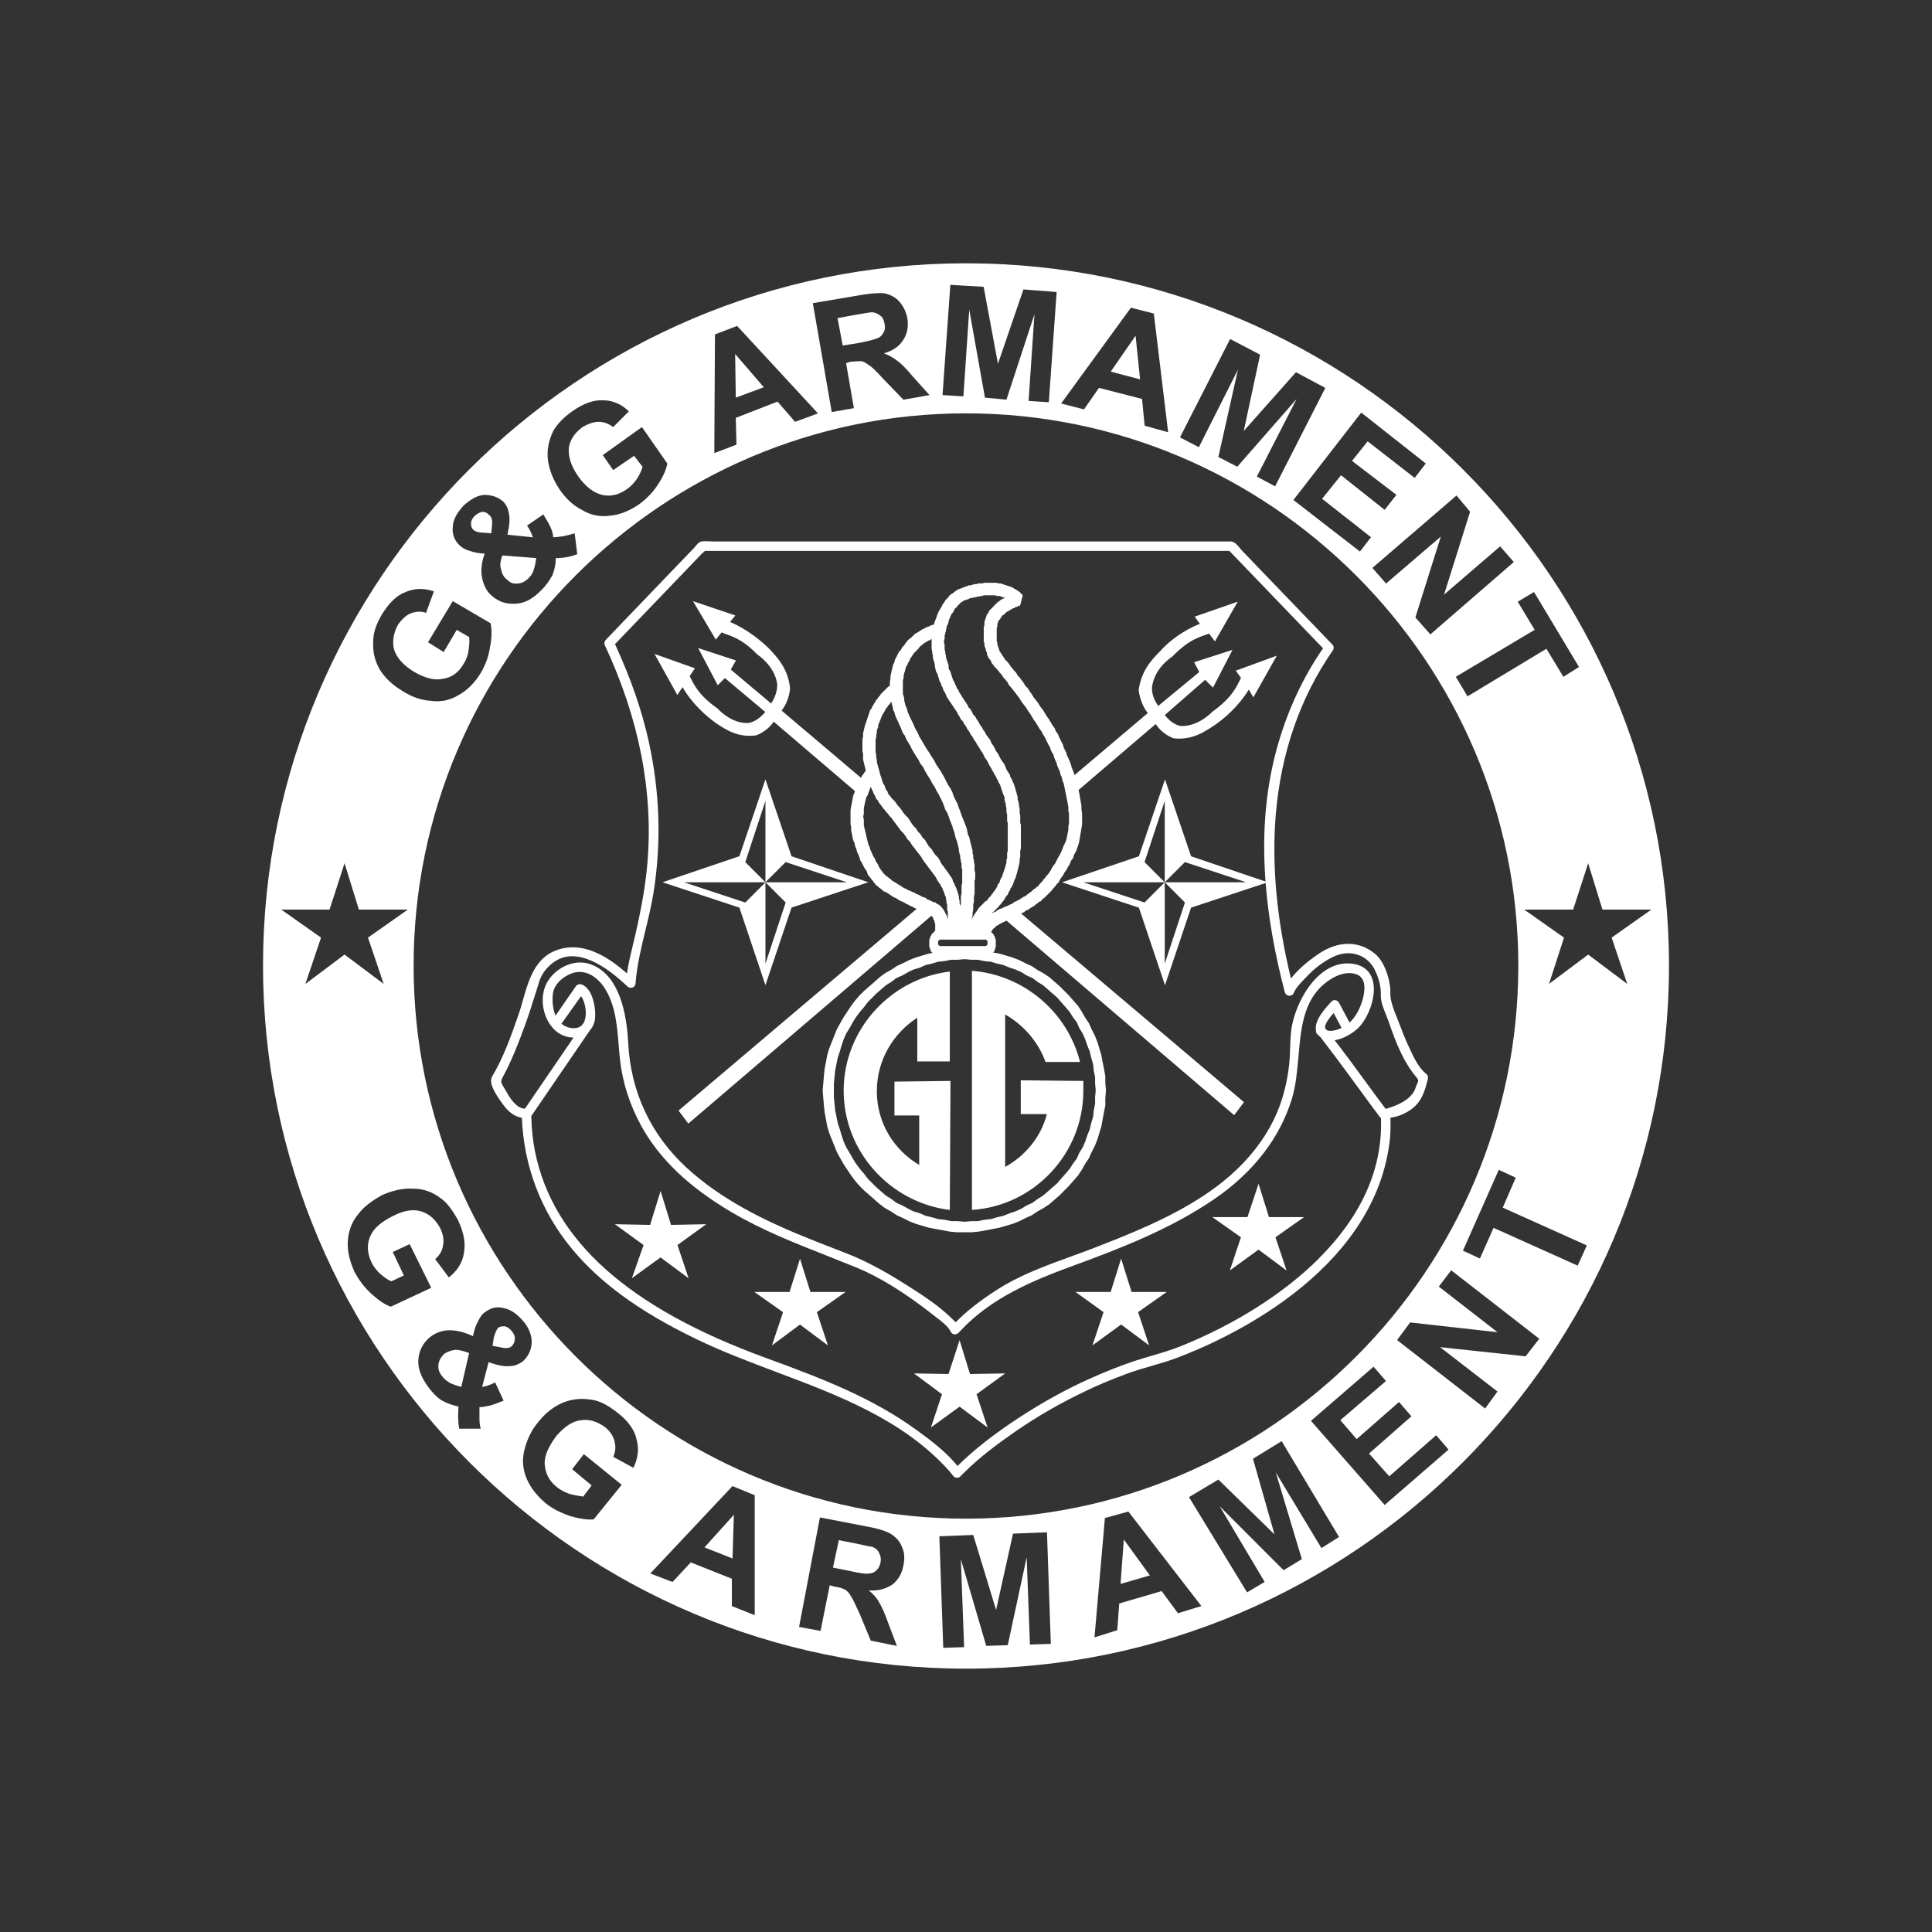 <?xml version="1.0" encoding="UTF-8"?> <svg xmlns="http://www.w3.org/2000/svg" id="Capa_2" version="1.1" viewBox="0 0 512 512"><rect x="0" y="0" width="512" height="512" fill="#333333" stroke="none"/><defs><style> .st0, .st1 { fill: #fff; } .st1 { fill-rule: evenodd; } </style></defs><g><path class="st1" d="M117.75,358.75c-.87.86-1.39,1.72-1.55,2.75-.17,1.21.16,2.25,1.03,3.29.52.7,1.2,1.21,2.08,1.74.68.34,1.73.69,2.93,1.03l2.08-8.98c-1.39-.53-2.6-.87-3.64-.87-1.2.16-2.07.52-2.93,1.03Z"></path><path class="st1" d="M133.82,351.49c-.7,0-1.21,0-1.73.34-.51.52-.87,1.38-1.22,2.59l-.34,2.25,1.89.34c1.39.35,2.42.35,3.11-.17.51-.53.86-1.04.86-1.9.18-.7-.17-1.39-.69-2.08-.51-.69-1.21-1.21-1.89-1.38Z"></path><path class="st1" d="M231.11,409.9c-.51,0-1.9-.35-4.32-.86l-4.49-.87-1.56,7.26,4.32.86c2.93.68,4.67.87,5.37.68.68,0,1.37-.32,1.89-.86.52-.5.86-1.2,1.04-2.07.17-1.03,0-1.73-.36-2.42-.35-.86-1.03-1.39-1.9-1.72Z"></path><polygon class="st1" points="194.13 413.01 194.48 401.44 186.69 410.08 194.13 413.01"></polygon><path class="st1" d="M128.1,141.16l2.09.18.17-1.9c.17-1.39,0-2.43-.7-2.94-.51-.52-1.04-.87-1.9-.87-.69.18-1.39.51-2.07,1.2-.52.53-.87,1.22-.87,1.91s.18,1.21.52,1.55c.51.53,1.38.87,2.76.87Z"></path><path class="st1" d="M227.66,90.87c2.77-.53,4.5-1.04,5.19-1.38.69-.35,1.04-.86,1.38-1.55.35-.53.35-1.38.17-2.24-.17-.87-.51-1.73-1.21-2.08-.52-.51-1.38-.86-2.24-.86-.51,0-2.07.35-4.32.69l-4.68.86,1.38,7.26,4.32-.69Z"></path><polygon class="st1" points="300.94 88.97 294.36 98.48 302.14 100.54 300.94 88.97"></polygon><path class="st1" d="M134.16,153.43c.87.87,1.72,1.38,2.94,1.21,1.04,0,2.06-.51,2.94-1.38.69-.7,1.2-1.39,1.38-2.25.35-.86.51-1.91.69-3.11l-8.99-.69c-.51,1.38-.69,2.59-.34,3.63.17,1.04.7,2.08,1.39,2.59Z"></path><polygon class="st1" points="202.42 102.62 194.82 93.8 194.99 105.38 202.42 102.62"></polygon><polygon class="st1" points="296.96 419.75 304.73 417.5 297.82 407.99 296.96 419.75"></polygon><path class="st1" d="M256,69.78c-102.66,0-186.3,83.65-186.3,186.12s83.64,186.31,186.3,186.31,186.3-83.64,186.3-186.31-83.65-186.12-186.3-186.12ZM406.53,156.88l11.92,19.88-4.14,2.6-4.49-7.43-20.91,12.61-3.11-5.18,20.91-12.45-4.49-7.44,4.33-2.6ZM402.37,255.9c0,80.72-65.66,146.56-146.37,146.56s-146.39-65.84-146.39-146.56,65.85-146.36,146.39-146.36,146.37,65.82,146.37,146.36ZM389.59,135.63l-6.9,21.95,14.86-12.79,3.63,4.15-22.12,19.18-3.97-4.5,6.74-21.42-14.51,12.44-3.62-4.14,22.29-19.19,3.62,4.33ZM377.84,122.84l-2.94,3.81-12.45-9.69-4.15,5.18,11.77,9-3.12,3.97-11.56-9.16-5.02,6.23,12.96,10.19-2.93,3.79-17.63-13.66,17.97-23.16,17.11,13.49ZM325.99,89.83l7.95,4.16-4.33,20.22,13.83-15.57,7.78,4.16-13.3,26.08-4.84-2.59,10.54-20.57-15.73,17.97-5.01-2.59,5.19-23.15-10.36,20.56-5.01-2.6,13.3-26.09ZM299.72,81.54l6.05,1.55,3.8,31.46-6.22-1.74-.7-7.09-11.41-2.93-3.97,5.7-6.06-1.56,18.49-25.39ZM251.85,75.49l8.82.51,3.8,20.39,6.75-19.69,8.8.69-2.07,29.21-5.36-.35,1.55-22.98-7.42,22.64-5.7-.53-4.16-23.33-1.55,22.99-5.53-.34,2.07-29.21ZM227.66,78.25c3.11-.51,5.36-.7,6.74-.51,1.56.34,2.94,1.03,3.98,2.25,1.03,1.2,1.73,2.58,2.07,4.31.34,2.26,0,4.15-1.04,5.72-1.03,1.72-2.75,2.93-5.18,3.61,1.38.52,2.59,1.22,3.45,1.91,1.04.7,2.43,2.08,4.15,4.16l4.5,5.01-6.92,1.22-5.35-5.54c-1.89-2.07-3.11-3.28-3.8-3.62-.69-.52-1.2-.87-1.89-1.04-.69,0-1.72,0-3.12.17l-1.03.34,2.07,11.93-5.87,1.03-5.01-28.86,12.26-2.07ZM189.46,88.63l5.88-2.26,21.43,23.18-6.06,2.24-4.66-5.36-11.06,4.31.18,7.1-5.87,2.24.17-31.45ZM146.61,114.21c1.03-1.73,2.59-3.48,5.01-5.19,2.94-2.08,5.7-3.1,8.3-2.93,2.42,0,4.83,1.03,6.73,2.93l-4.15,4.15c-1.2-.87-2.41-1.38-3.8-1.38s-2.76.5-4.32,1.38c-2.08,1.56-3.29,3.28-3.63,5.52-.18,2.26.51,4.68,2.42,7.45,1.9,2.75,4.15,4.49,6.39,5.01,2.25.51,4.32,0,6.4-1.39,1.04-.69,1.9-1.56,2.77-2.76.68-1.04,1.21-2.07,1.55-3.29l-2.24-2.92-5.54,3.79-2.76-3.97,10.38-7.43,6.74,9.68c-.34,1.72-1.21,3.63-2.59,5.69-1.38,2.08-3.12,3.81-5.02,5.18-2.6,1.73-5.19,2.77-7.78,2.95-2.59.34-5.02-.18-7.26-1.56-2.42-1.2-4.32-3.12-5.88-5.36-1.72-2.58-2.76-5.18-3.11-7.77-.34-2.77.17-5.19,1.39-7.77ZM119.99,139.78c0-1.89,1.04-3.8,2.77-5.7,1.89-1.73,3.62-2.77,5.53-2.93,1.9,0,3.62.51,5.01,1.72.86.86,1.37,1.91,1.55,3.12.34,1.39.18,3.12-.36,5.71l6.74.69c-.34-.86-.69-1.9-1.56-3.12l4.33-2.94c1.03,1.73,1.74,2.94,2.07,3.81.34.85.52,1.56.52,2.24.86,0,1.89-.17,3.11-.35,1.21-.34,2.07-.51,2.59-.69l.69,5.52c-1.73.69-3.62,1.04-5.7,1.04,0,1.72-.35,3.11-.86,4.5-.68,1.19-1.55,2.6-2.77,3.8-2.59,2.76-5.18,3.97-7.95,3.79-2.24,0-3.96-.86-5.52-2.23-1.38-1.22-2.09-2.95-2.43-4.68-.35-1.9-.17-3.98.7-6.39-1.56,0-2.94-.35-3.98-.7-1.21-.33-2.07-.86-2.76-1.55-1.21-1.2-1.9-2.75-1.73-4.66ZM98.91,169.84c0-2.24.86-4.49,2.24-6.92,1.91-3.11,3.97-5.17,6.39-6.05,2.43-1.03,4.84-1.03,7.44-.15l-2.07,5.7c-1.38-.53-2.77-.36-4.16.16-1.22.52-2.24,1.56-3.28,2.95-1.21,2.24-1.56,4.49-1.04,6.57.7,2.24,2.42,4.15,5.19,5.87,2.94,1.73,5.53,2.43,7.78,1.91,2.42-.35,4.15-1.73,5.37-3.8.69-1.05,1.2-2.25,1.38-3.62.18-1.22.34-2.43.18-3.63l-3.29-1.91-3.46,5.88-4.15-2.6,6.56-10.9,10.03,5.88c.34,1.73.34,3.81-.18,6.4-.35,2.42-1.21,4.66-2.42,6.73-1.56,2.6-3.63,4.66-5.87,5.88-2.24,1.38-4.67,1.9-7.26,1.55-2.76-.17-5.19-1.05-7.6-2.6-2.6-1.55-4.67-3.46-6.05-5.7-1.38-2.43-1.9-4.83-1.73-7.61ZM80.93,260.75l4.15-12.27-10.54-7.43h12.79l3.98-12.28,3.8,12.28h12.96l-10.55,7.43,4.16,12.27-10.38-7.78-10.36,7.78ZM98.39,342.84c-1.9-1.72-3.28-3.63-4.49-5.88-1.21-2.76-1.9-5.36-1.72-8.11.17-2.6,1.02-5.02,2.76-7.09,1.55-2.08,3.8-3.63,6.22-5.01,2.76-1.22,5.53-1.91,8.29-1.74,2.76,0,5.19.86,7.42,2.6,1.73,1.21,3.12,3.28,4.5,5.71,1.56,3.28,2.08,6.21,1.56,8.81-.35,2.41-1.73,4.66-3.98,6.39l-3.63-4.84c1.22-1.04,1.91-2.25,2.08-3.63.35-1.39,0-2.93-.69-4.48-1.21-2.25-2.76-3.81-5.01-4.51-2.08-.69-4.67-.33-7.61,1.22-3.11,1.55-5.18,3.29-6.05,5.52-.86,2.08-.69,4.33.34,6.57.52,1.22,1.38,2.25,2.25,3.11,1.04.86,2.07,1.72,3.11,2.07l3.28-1.55-2.94-6.21,4.49-2.08,5.71,11.57-10.71,5.01c-1.56-.51-3.28-1.72-5.19-3.45ZM135.03,362.02c-1.21.18-3.12-.16-5.54-1.03l-1.73,6.57c1.04-.17,2.26-.52,3.45-1.22l2.25,4.85c-1.72.7-3.11,1.22-3.98,1.38-.87.18-1.73.34-2.42.34v3.12c0,1.21.17,2.06.34,2.59h-5.7c-.35-1.9-.35-3.79-.18-5.87-1.56-.34-3.12-.86-4.32-1.56-1.2-.68-2.42-1.9-3.46-3.29-2.24-2.93-3.28-5.7-2.76-8.46.35-2.08,1.37-3.8,3.11-5.19,1.38-1.04,3.11-1.72,5.02-1.72s3.96.51,6.22,1.56c.35-1.56.69-2.78,1.38-3.98.51-1.03,1.03-1.89,1.89-2.41,1.4-1.04,2.96-1.56,4.85-1.04,1.9.34,3.63,1.56,5.36,3.63,1.56,1.91,2.24,3.98,2.07,5.88-.17,1.9-1.03,3.46-2.41,4.67-1.04.68-2.08,1.2-3.45,1.2ZM167.86,388.99l-5.36-2.93c.69-1.39.69-2.77.35-4.15-.35-1.39-1.2-2.6-2.41-3.63-2.08-1.56-4.33-2.25-6.4-1.91-2.25.18-4.49,1.72-6.58,4.15-2.07,2.77-3.28,5.35-3.1,7.6.18,2.43,1.21,4.33,3.1,5.88,1.04.87,2.08,1.38,3.46,1.9,1.21.34,2.42.52,3.63.71l2.24-2.96-5.17-4.3,3.1-3.99,10.03,8.12-7.42,9.17c-1.73.17-3.81-.19-6.23-.86-2.42-.88-4.66-1.91-6.56-3.47-2.42-2.08-3.98-4.15-5.02-6.57-1.03-2.6-1.2-5.01-.52-7.61.69-2.6,1.73-5.02,3.63-7.27,1.9-2.42,4.14-4.14,6.57-5.17,2.59-1.03,5.19-1.21,7.95-.69,2.07.34,4.14,1.55,6.38,3.29,2.94,2.24,4.67,4.66,5.19,7.25.68,2.43.34,5.02-.87,7.44ZM200.01,428.05l-6.06-2.42v-7.25l-10.89-4.33-4.83,5.19-5.89-2.26,21.78-23.15,5.89,2.41v31.81ZM239.4,414.91c-.34,2.06-1.37,3.8-2.93,5.02-1.55,1.04-3.63,1.72-6.23,1.55,1.04.86,2.08,1.9,2.6,2.94.69,1.04,1.55,2.93,2.42,5.36l2.42,6.4-6.91-1.39-2.94-7.09c-1.2-2.59-1.89-4.14-2.42-4.84-.35-.69-.87-1.2-1.38-1.55-.7-.34-1.56-.69-2.94-.86l-1.21-.34-2.42,12.09-5.7-1.04,5.53-29.03,12.44,2.41c2.94.53,5.19,1.22,6.57,2.09,1.2.85,2.25,1.9,2.77,3.45.69,1.37.69,3.11.34,4.84ZM272.94,435.83l-.86-23.16-5.01,23.32-5.71.18-6.73-22.99.87,23.33-5.53.18-1.03-29.56,8.98-.35,6.05,19.88,4.49-20.23,9-.35,1.02,29.56-5.52.18ZM312.16,427.52l-4.31-5.86-11.24,3.28-.52,7.08-6.04,1.9,2.76-31.62,6.22-1.72,19.35,25.04-6.22,1.9ZM350.18,410.24l-12.09-20.04,6.91,22.99-4.84,2.93-16.93-16.94,11.92,20.05-4.67,2.76-15.38-25.23,7.78-4.66,14.87,14.53-5.7-20.04,7.6-4.67,15.21,25.4-4.68,2.94ZM366.95,398.83l-19.53-22.29,16.59-14.35,3.28,3.8-12.09,10.37,4.33,5.02,11.23-9.84,3.27,3.8-11.22,9.86,5.36,6.04,12.43-10.89,3.28,3.81-16.94,14.68ZM404.28,359.44l-22.64-2.43,15.21,11.76-3.28,4.5-23.33-18.14,3.46-4.67,23.16,2.59-15.56-12.09,3.28-4.32,23.34,18.14-3.63,4.68ZM418.11,335.41l-22.3-10.02-3.62,8.12-4.5-2.07,9.5-21.42,4.5,2.07-3.45,7.94,22.29,10.02-2.43,5.36ZM420.88,252.97l-10.38,7.78,3.98-12.27-10.55-7.43h12.97l3.98-12.28,3.79,12.28h12.96l-10.53,7.43,4.14,12.27-10.37-7.78Z"></path></g><path class="st0" d="M202.85,261.08l6.91-20.55,20.36-6.72-20.36-6.9-6.91-20.37-6.9,20.37-20.37,6.9,20.37,6.72,6.9,20.55ZM202.85,233.81l-5.34-5.35,5.34-16.23v21.58l5.36-5.35,16.22,5.35h-21.58l5.36,5.36-5.36,16.22v-21.57l-5.34,5.36-16.23-5.36h21.57ZM237.04,295.61h6.56v13.11c-6.74-3.96-11.23-11.21-11.23-19.5s4.32-15.37,10.72-19.51v11.58h8.62v-23.82c-15.7,1.89-28.13,15.36-28.13,31.58s12.42,29.68,28.13,31.6l.18-34.19-14.85.18v8.97ZM257.58,320.64c16.39-1.05,29.52-14.85,29.52-31.6v-2.59h-1.56l-15.03-.16v8.97h6.92c-1.55,6.03-5.7,11.04-11.05,13.99v-40.41c4.83,2.77,8.8,7.25,10.69,12.6h9.15c-3.27-13.12-14.83-23.12-28.65-24.16v63.35ZM270.87,241.92l.52-.17.34-.36.35-.16.52-.19.34-.33.34-.18.51-.33.36-.18.34-.34.51-.34.35-.35.53-.17.34-.51.51-.35.34-.34.36-.35.51-.51.34-.35.51-.51.37-.51.51-.52.34-.52.53-.52.35-.68.33-.53.52-.69.35-.69.52-.7.35-.69.52-.86.35-.87.52-.69.34-1.03.52-.87.34-1.03.35-1.03.17-.86.17-1.04.18-1.03.17-1.03.17-1.04v-2.93l-.17-1.04v-1.04l-.17-.86-.18-1.04-.17-1.03-.17-.87-.05-.32,20.42-17.46c1.9,2.93,4.83,3.8,4.83,3.8,4.83.51,8.11-1.73,10.7-3.45,2.58-1.73,6.39-5,9.14-9.48l1.21,2.07,6.21-11.05-10.87,3.97,1.38,1.91c-1.03,2.06-2.24,5.18-7.59,8.97,0,0-3.46,3.8-8.11,3.8,0,0-2.24,0-4.49-2.93l10.7-9.33,2.07,2.07,5.17-10-10.18,3.27,1.37,2.6-10.87,8.98c-2.24-3.11-1.56-5.54-1.56-5.54.87-4.84,5.35-7.59,5.35-7.59,4.49-4.65,7.42-5.18,9.68-6.03l1.56,2.06,6.04-10.53-11.41,3.97,1.38,1.91c-4.49,1.72-8.46,4.83-10.53,7.25-2.24,2.23-5.01,5.17-5.7,10.34,0,0,.34,3.47,2.42,6.05l-19.43,16.46-.08-.41-.34-.86-.35-.87-.17-.68-.35-.88-.35-.86-.35-.69-.17-.69-.35-.68-.34-.7-.18-.69-.34-.69-.35-.69-.34-.68-.35-.87-.52-.69-.34-.86-.52-.69-.51-.86-.52-.87-.51-.69-.51-.85-.52-.86-.7-.87-.51-.86-.51-.69-.71-.86-.51-.86-.51-.71-.52-.85-.69-.69-.51-.86-.52-.69-.51-.69-.53-.52-.34-.69-.52-.51-.52-.69-.35-.36-.33-.51-.35-.52-.34-.35-.51-.51-.18-.34-.17-.17-.18-.35-.18-.17-.16-.34-.17-.18-.17-.34-.17-.17-.17-.35v-.17l-.18-.35v-.19l-.17-.32v-.19l-.17-.34v-.52l-.17-.36v-3.62l.17-.34v-.69l.17-.35v-.17l.17-.35.18-.17.17-.18.17-.34.17-.17.17-.35.16-.17.36-.18.17-.16.35-.36.16-.17.35-.16.34-.18.18-.17.33-.17.35-.17.18-.18h.34l.17-.16.18-.18h.34l.17-.18h.35v-.16h.34l.7-2.76-.53-.53-.33-.34-.53-.34-.51-.36-.35-.15-.52-.36-.52-.18-.52-.15-.51-.19-.52-.17-.53-.17-.51-.18h-.52l-.51-.16h-3.28l-.52.16h-1.04l-.52.18h-.52l-.52.17-.52.17h-.53l-.34.19-.51.15-.52.18-.34.18-.52.18-.51.15-.52.36-.52.34-.33.34-.35.17-.53.36-.34.51-.35.35-.34.34-.35.51-.17.35-.35.35-.17.51-.34.52-.18.35-.35.52-.17.52-.19.34-.17.52-.17.51-.17.36-.17.52-.18.52v.17l-.69.17-.69.35-.52.17-.69.34-.69.35-.52.35-.52.35-.68.35-.52.51-.51.52-.51.35-.53.51-.52.69-.34.52-.52.51-.34.7-.52.52-.34.69-.35.69-.35.68-.16.69-.35.7-.16.69-.18.7-.17.86-.17.7v.85l-.17.69v1.09l-.35.12-.35.34-.33.34-.36.34-.34.34-.35.36-.35.34-.16.35-.36.34-.34.52-.34.35-.17.35-.35.52-.16.34-.36.52-.18.51-.34.36-.17.51-.17.52-.19.52-.16.5-.17.51-.18.53-.18.52-.17.51-.18.69-.16.7-.17.69v.87l-.17.69v3.1l.17.69v1.55l.17.71.16.69.18.68.17.7.04.14-.04.04-.17.34-.18.18-.16.34-.35.35-.17.33-.17.36-.02.03-21.05-17.82c2.07-2.58,2.25-5.87,2.25-5.87-.53-5.18-3.28-8.1-5.37-10.36-2.23-2.23-6.04-5.36-10.53-7.25l1.39-1.73-11.22-3.79,6.04,10.19,1.54-1.9c1.91.86,5,1.21,9.49,5.87,0,0,4.32,2.76,5.19,7.42,0,0,.53,2.4-1.56,5.53l-10.69-8.98,1.38-2.42-10.02-3.28,5.19,9.85,1.9-1.89,10.69,8.97c-2.4,2.93-4.65,2.93-4.65,2.93-4.48.17-7.94-3.8-7.94-3.8-5.19-3.62-6.39-6.56-7.43-8.62l1.38-2.08-10.7-3.8,6.04,10.88,1.38-2.08c2.59,4.49,6.39,7.76,8.81,9.5,2.59,1.72,5.87,3.97,10.7,3.27,0,0,2.76-.86,4.65-3.62l21.54,18.4-.13.41-.36.87-.17,1.03-.17.86-.18.87-.17,1.04v3.62l.17.86v.85l.18.86.17.87.17.87.36.68.16.87.35.86.17.7.34.69.34.86.18.69.35.52.35.7.34.68.35.53.36.51.17.69.34.52.33.34.34.51.36.36.18.35.34.34.34.51.52.34.35.36.52.33.33.35.52.34.52.18.51.35.52.34.52.35.51.33.51.18.53.35.52.35.51.17.7.35.51.34.51.18.52.34.51.18.52.33.52.18.12.04-63.12,53.48,2.59,3.45,64.4-55.06.16.16.17.18.17.17v.36l.17.17v.16l.18.18v.52l.17.17v1.9l-.17.18h-.18v.17l-.17.17h-.17v.17l-.17.18-.18.17v.17l-.18.17v.18l-.17.17v.35l-.17.16v2.07l.17.17v.35l.17.18v.35l.18.17.18.17.16.16-1.03.18-1.72.52-1.72.52-1.72.68-1.74.87-1.54.7-1.56,1.04-1.56.86-1.37,1.03-1.38,1.21-1.38,1.21-1.39,1.21-1.21,1.2-1.2,1.39-1.03,1.37-1.04,1.56-1.02,1.55-.87,1.55-.87,1.55-.69,1.73-.68,1.72-.69,1.73-.51,1.74-.34,1.89-.35,1.72-.18,1.9-.16,1.9-.17,1.9.17,2.07.16,1.9.18,1.73.35,1.88.34,1.91.51,1.71.69,1.73,1.38,3.45.87,1.56.87,1.55,1.02,1.55,1.04,1.55,1.03,1.38,1.2,1.38,1.21,1.2,1.39,1.21,1.38,1.21,1.38,1.21,1.37,1.02,1.56.87,1.56,1.03,1.54.69,1.74.87,1.72.69,1.72.51,1.72.51,1.9.36,1.89.34,1.73.34,1.92.18h3.96l1.89-.18,1.91-.34,1.73-.34,1.89-.36,1.73-.51,1.73-.51,1.74-.69,1.72-.87,1.55-.69,1.55-1.03,1.56-.87,1.56-1.02,1.38-1.21,1.39-1.21,1.2-1.21,1.2-1.2,1.21-1.38,1.21-1.38,1.03-1.55.87-1.55,1.03-1.55.69-1.56.88-1.72.68-1.72.52-1.73.52-1.71.34-1.91.35-1.88.35-1.73v-1.9l.17-2.07-.17-1.9v-1.9l-.35-1.9-.35-1.72-.34-1.89-.52-1.74-.52-1.73-.68-1.72-.88-1.73-.69-1.55-1.03-1.55-.87-1.55-1.03-1.56-1.21-1.37-1.21-1.39-1.2-1.2-1.2-1.21-1.39-1.21-1.38-1.21-1.56-1.03-1.56-.86-1.55-1.04-1.55-.7-1.72-.87-1.74-.68-1.73-.52-1.73-.52-1.75-.31.03-.03.17-.17.18-.17v-.35l.16-.18v-.35l.17-.17v-2.07l-.17-.16v-.35l-.16-.17v-.18l-.18-.17v-.17l-.17-.17-.17-.18v-.17h-.18l-.16-.17v-.17l.16-.18.18-.35.17-.18.17-.17.34-.18.17-.34.35-.17.34-.17.18-.17.34-.17.35-.17.34-.18.35-.16.35-.18.23-.12,60.35,51.56,2.59-3.45-59.04-49.98.18-.08ZM239.27,180.3l.19-.69v-.51l.17-.7.18-.53.16-.69.17-.52.35-.51.17-.52.36-.52.17-.52.34-.5.34-.52.34-.51.36-.34.52-.52.34-.35.35-.51.52-.35.34-.35.51-.34.34-.18.53-.34.51-.18.35-.33v2.75l.18.7v.51l.17.52v.69l.17.51.17.52.18.7v.51l.17.7.17.69.34.52.19.69.17.51.18.69.34.52.17.69.34.52.17.68.35.52.35.7.17.52.34.52.34.52.35.51.35.52.35.52.33.51.35.51.36.53.33.69.35.5.34.69.51.53.35.69.51.69.34.69.52.69.35.7.52.7.35.68.52.69.34.69.51.69.35.7.52.68.34.69.34.69.52.68.36.7.34.7.34.51.34.7.35.52.35.69.33.52.18.49.34.53.17.51.35.51.17.52.17.51.17.52.16.52.18.52.18.35.17.51v.52l.18.69.17.51v.52l.16.53v1.04l.18.69v1.72l.17.51v7.42l-.17.53v1.38l-.18.52v.7l-.16.52-.17.68-.18.53-.17.51-.18.52-.18.52-.16.51-.35.51-.17.53-.17.51-.35.33-.17.52-.17.36-.35.51-.15.32v.03s-.36.34-.36.34l-.17.35-.34.34-.18.35-.17.17-.35.34-.16.17-.18.35-.17.17-.17.17h-.18l-.15.15-.02.03-.34.35-.17.16-.16.18-.18.17-.18.17-.34.34-.18.17-.16.18-.17.33-.18.19-.17.34-.17.17-.19.34-.17.18-.17.35-.18.16-.17.34-.17.36v-.36l.17-.51v-.69l.17-.88v-1.37l.18-.69v-1.38l.17-.69v-3.45l.17-.53v-1.72l-.17-.52v-1.73l-.17-.51v-.52l-.18-.52v-.69l-.17-.51v-.71l-.17-.69-.18-.68-.17-.69-.17-.69-.18-.86-.35-.7-.17-.85-.18-.86-.33-.86-.34-.87-.35-.84-.34-.88-.35-1.03-.34-.85-.35-1.05-.53-1.04-.51-1.03-.34-1.04-.51-1.04-.7-1.03-.51-1.03-.52-1.03-.69-1.21-.69-1.04-.69-1.03-.52-1.05-.69-1.03-.52-.87-.7-1.03-.52-.87-.51-.86-.51-.86-.52-.86-.35-.87-.51-.87-.35-.68-.34-.87-.35-.69-.35-.7-.33-.69-.36-.85-.17-.51-.17-.7-.34-.68-.16-.69-.18-.69v-.52l-.17-.69-.19-.52v-3.62ZM248.77,250.55v-.17h-.17v-1.03h.17v-.17h.18v-.17h12.42v.17h.17v.17h.17v1.03h-.17v.17h-.17v.17h-12.42v-.17h-.18ZM232.03,196.01l.17-.52v-.69l.17-.51v-.69l.18-.52.17-.34v-.52l.17-.51.18-.34.18-.53.16-.34.18-.52.17-.33.17-.35.35-.52.17-.34.17-.34.19-.36.33-.34.18-.34.16-.18.35-.35.17-.34.21-.2.14.54.18.7.16.87.35.69.16.69.35.85.35.7.34.85.35.69.34.85.33.87.54.68.33.87.52.86.53.87.51,1.04.51.85.53.87.68,1.04.52,1.04.68.85.51,1.04.7,1.2.69,1.04.52,1.04.69,1.03.5,1.03.53.87.52,1.03.51,1.04.35.86.34,1.04.53.87.35.86.34,1.03.36.87.34.87.18.69.33.86.18.85.17.7.36.86.16.7.17.69.18.69v.51l.17.71.17.51v.69l.18.52v.52l.17.35v1.21l.18.35v3.63l-.18.68v2.08l-.17.69v2.06l-.18.7v-.36l-.17-.51v-.69l-.17-.53v-.51l-.18-.69-.08-.26-.09-.27-.16-.51-.19-.51-.34-.7-.18-.51-.33-.51-.18-.71-.06-.09-.28-.43-.36-.51-.34-.52-.52-.69-.35-.51-.48-.64-.04-.06-.51-.68-.34-.7-.51-.86-.7-.69-.51-.68-.52-.87-.69-.69-.52-.86-.52-.86-.68-.69-.51-.86-.7-.69-.51-.86-.7-.69-.51-.7-.51-.87-.53-.68-.68-.68-.02-.02-.52-.67-.33-.52-.52-.7-.51-.52-.35-.51-.35-.52-.34-.35-.34-.34-.35-.34-.17-.34-.17-.17-.35-.35-.16-.34-.18-.53-.33-.34-.19-.52-.17-.52-.17-.34-.35-.51-.17-.69-.17-.52-.18-.51-.16-.5-.18-.7-.18-.69-.17-.52-.17-.68-.06-.21-.12-.48v-.52l-.17-.7v-.69l-.17-.68v-3.29ZM247.56,239.16l-.34-.17-.35-.17-.35-.17-.35-.17-.33-.11-.18-.06-.34-.35-.52-.18-.52-.16-.52-.35-.35-.17-.52-.16-.52-.36-.52-.17-.68-.34-.53-.18-.52-.35-.51-.16-.52-.34-.51-.36-.35-.17-.51-.34-.53-.35-.34-.16-.51-.35-.34-.36-.34-.18-.34-.34-.35-.18-.35-.34-.17-.17-.52-.52-.17-.35-.35-.35-.16-.34-.36-.52-.17-.51-.35-.52-.33-.52-.17-.51-.34-.52-.36-.69-.18-.51-.34-.68-.17-.71-.35-.69-.16-.69-.17-.69-.18-.69-.18-.87-.17-.68-.18-.7-.16-.86v-1.39l-.17-.86.17-.69v-1.54l.16-.7.18-.86.15-.63.02-.06.18-.7.36-.51.16-.51.19-.53.17-.52.17-.34.14-.27.04.1.16.51.36.7.18.52.34.52.17.51.33.52.35.34.17.51.36.35.34.52.17.17.35.52.34.34.36.52.51.51.34.52.51.51.51.7.51.68.53.7.51.69h0s.51.7.51.7l.69.68.51.69.52.87.7.69.51.87.69.86.52.69.69.87.52.69.51.86.51.7.52.69.52.7.52.68.52.69.52.69.34.51.34.7.35.51.35.52v-.16l.05.14.13.37.32.49.02.04.17.33.17.52.18.34.17.53.17.51.18.33v.53l.17.51v.52l.17.34v1.56l.17.34v1.9l-.17-.18v-.34l-.17-.34-.17-.35-.18-.35-.17-.34-.17-.34-.18-.19-.17-.33-.31-.32-.03-.04-.17-.15-.34-.36-.35-.17-.36-.18-.34-.34h-.35ZM264.31,255.38l1.55.35,1.73.7,1.55.52,1.55.68,1.38.87,1.55.69,1.38,1.04,1.39.85,1.21,1.04,1.37,1.21,1.21,1.04,1.03,1.21,1.22,1.37,1.03,1.22.87,1.38,1.03,1.37.69,1.57.86,1.38.69,1.56.51,1.55.7,1.72.35,1.56.52,1.72.17,1.73.36,1.72v1.72l.16,1.74-.16,1.9v1.73l-.36,1.73-.17,1.72-.52,1.73-.35,1.55-.7,1.72-.51,1.56-.69,1.55-.86,1.38-.69,1.56-1.03,1.38-.87,1.38-1.03,1.21-1.22,1.38-1.03,1.21-1.21,1.03-1.37,1.22-1.21,1.04-1.39.86-1.38,1.03-1.55.7-1.38.85-1.55.7-1.55.52-1.73.69-1.55.35-1.73.51-1.72.18-1.73.35h-1.74l-1.72.17-1.89-.17h-1.72l-1.73-.35-1.72-.18-1.73-.51-1.55-.35-1.56-.69-1.73-.52-1.38-.7-1.55-.85-1.56-.7-1.37-1.03-1.37-.86-1.21-1.04-1.39-1.22-1.04-1.03-1.2-1.21-1.04-1.38-1.05-1.21-1.03-1.38-.86-1.38-.87-1.56-.85-1.38-.69-1.55-.52-1.56-.51-1.72-.52-1.55-.35-1.73-.35-1.72-.34-3.46v-3.63l.16-1.72.17-1.72.35-1.73.35-1.72.52-1.56.51-1.72.52-1.55.69-1.56.85-1.38.87-1.57.86-1.37,1.03-1.38,1.05-1.22,1.04-1.37,1.2-1.21,1.04-1.04,1.39-1.21,1.21-1.04,1.37-.85,1.37-1.04,1.56-.69,1.55-.87,1.38-.68,1.73-.52,1.56-.7,1.55-.35,1.73-.52,1.72-.17,1.73-.35h1.72l1.89-.16,1.72.16h1.74l1.73.35,1.72.17,1.73.52ZM270.35,238.3l-.34.17-.35.17-.34.17-.35.17-.34.17-.35.34-.29.1-.09.03-.13.05-.34.17-.34.17-.35.18-.52.15-.35.17-.34.18-.52.17-.35.16-.34.19-.29.27-.07.07-.51.17-.34.17-.34.17-.35.35.17-.17.18-.18.16-.17.18-.17.34-.17.18-.34.05-.03.29-.16.18-.33.34-.18.17-.33.35-.36.35-.35.17-.34.34-.35.35-.51.03-.07.15-.29.34-.51.35-.35.16-.52.35-.51.17-.52.36-.51.34-.7.18-.52.17-.51.35-.7.17-.69.17-.52.17-.69.18-.68.17-.7.18-.86v-.7l.16-.69v-1.56l.17-.69v-6.2l-.17-.53v-1.89l-.16-.69v-1.2l-.18-.7v-.52l-.17-.69-.18-.52v-.7l-.17-.51-.17-.7-.17-.52-.18-.69-.17-.52-.17-.51-.35-.69-.16-.52-.36-.51-.17-.69-.22-.32-.14-.21-.34-.51-.34-.69-.17-.52-.35-.68-.52-.71-.35-.52-.34-.68-.35-.7-.52-.69-.33-.7-.35-.68-.52-.69-.35-.87-.51-.69-.53-.69-.35-.69-.51-.7-.34-.68-.52-.69-.34-.69-.52-.71-.35-.69-.52-.5-.34-.69-.35-.69-.53-.51-.34-.71-.34-.51-.34-.52-.34-.52-.34-.51-.18-.34-.35-.52-.34-.53-.18-.52-.33-.34-.19-.52-.34-.69-.18-.52-.33-.51-.18-.53-.17-.51-.17-.52-.18-.69-.35-.51-.16-.52v-.69l-.18-.52-.17-.52-.17-.51-.17-.5v-.52l-.18-.52v-.51l-.17-.52v-1.39l-.17-.35v-.69l.17-.35v-1.05l.17-.35v-.33l.18-.35v-.35l.17-.52v-.34l.17-.35.17-.34.06-.17.12-.35v-.34l.16-.35.17-.36.18-.51.18-.34.17-.34.35-.36.17-.34.16-.36.18-.34.34-.18.19-.34.33-.35.18-.18.17-.16.34-.35.35-.18.16-.17.35-.16.34-.17h.17l.51-.18.35-.17.35-.17h.52l.35-.18h.52l.34-.17h.51l.35-.17h.52l.34-.18h3.11l.35.18h.86l.35.17.34.17h.36l.26.13-.09.05-.35.17-.69.35-.34.33-.35.17-.34.35-.35.34-.34.35-.34.36-.34.34-.35.34-.35.36-.16.52-.36.34-.17.52-.18.51-.17.53-.16.52v.87l-.18.51v3.8l.18.35v.68l.16.51.17.35v.35l.18.35.17.34v.51l.17.34.18.35.16.33.35.35.17.34.18.35.16.36.35.34.17.34.34.36.23.11.12.06h-.18l.35.36.34.33.18.35.51.52.34.52.36.51.52.53.51.69.34.69.51.52.53.68.69.88.51.69.53.69.51.86.52.69.69.88.51.85.52.69.51.85.51.86.53.7.51.86.52.86.52.69.35.7.52.86.34.69.34.7.34.69.34.51.18.7.33.68.37.51.16.69.35.86.34.7.17.7.35.87.35.69.17.87.35.69.17.86.35.86v.04s.17.82.17.82l.17.86.18.87.17.86.15.76.02.1.18.87.17,1.04v.86l.17.86v2.59l-.17.86v.85l-.17.86-.18.87-.17.87-.35.86-.34.69-.35.86-.35.87-.33.68-.52.86-.35.69-.34.7-.51.68-.37.53-.33.68-.34.52-.35.52-.51.51-.34.52-.36.36-.34.52-.34.34-.35.33-.35.52-.51.36-.35.33-.36.18-.33.34-.35.34-.34.17-.34.36-.35.16-.34.35-.35.17-.35.16-.52.35-.34.18ZM349.41,252.81c-2.42,1.64-5.34,3.94-7.29,6.51-3.76-15.44-5.14-30.03-4.03-43.4,1.36-16.39,6.45-31.04,15.11-43.54.35-.48.3-1.15-.1-1.56l-7.55-7.85-7.55-7.85-4.44-4.61-4.44-4.62c-.11-.12-.27-.31-.43-.51-.69-.85-1.53-1.89-2.54-1.89h-137.21c-.29,0-.59-.02-.91-.03-.71-.04-1.44-.07-2.13.04-.68.12-1.22.8-1.66,1.34-.12.14-.22.27-.3.35l-2.23,2.32-2.23,2.32-18.91,19.71c-.4.42-.51.96-.28,1.45,9.1,19.46,12.89,38.89,11.28,57.75-.46,5.43-1.42,11.16-3.11,18.59l-.71,3.01c-.6,2.49-1.22,5.04-1.6,7.63-5.03-4.45-11.9-8.89-19.06-6.01-5.43,2.18-7.08,8.05-8.55,13.23-.36,1.29-.71,2.51-1.1,3.63-2.12,6.13-4.11,11.59-7.02,16.45-1.08,1.81,1.17,5.18,3.26,7.91,1.3,1.7,2.92,2.75,4.62,3.06.53,12.84,5.09,24.82,13.25,34.69,7.49,9.05,17.91,16.63,32.79,23.85,6.89,3.35,14.33,6.15,21.52,8.86,16.48,6.21,33.53,12.64,45.61,26.09.16.18.3.37.46.55,0,0,.52.6.7.86.2.28.54.45.91.48.37.02.72-.1.94-.34.2-.21.41-.41.61-.61l.17-.17c4.4-4.42,9.56-8.19,14.09-11.32,5.56-3.84,11.75-7.4,18.41-10.57,3.28-1.57,6.81-3.05,10.79-4.53,2.13-.8,4.37-1.44,6.53-2.07,2.2-.63,4.47-1.29,6.66-2.11,12.11-4.53,52-22.04,56.5-57.12.26-2.03.33-4.2.24-6.58,2.08-.28,4.13-1.11,5.94-2.54,2.19-1.74,3.08-4.22,3.73-6.77l.24-.94c.14-.54-.02-1.06-.45-1.39-1.99-1.54-3.35-4.48-4.43-6.83l-.38-.81c-.83-1.8-1.56-3.68-2.15-5.28-.21-.56-.44-1.14-.69-1.75-.89-2.19-1.9-4.67-1.83-6.7.11-3.31-1.48-8.28-4.03-10.4-4.28-3.56-9.76-3.55-15.02.01ZM349.46,333.57c-9.23,9.21-22.26,17.46-36.7,23.25-2.4.96-4.95,1.71-7.41,2.43-1.59.46-3.24.95-4.84,1.48-3.83,1.29-7.79,2.86-12.1,4.81-5.96,2.69-12.07,6.06-18.15,10.02-6.73,4.38-12.14,8.62-16.51,12.93-2.91-3.59-6.84-6.61-10.67-9.39-11.72-8.54-24.58-13.56-40.18-19.26-36.37-13.25-56.36-31.15-61.12-54.7-.57-2.82-.89-5.9-.99-9.36,5.18-7.56,10.35-15.14,15.53-22.71.58-.65,1.01-1.42,1.23-2.3.59-2.39-.14-8.78-3.46-9.89-.54-.18-1.13,0-1.45.46l-2.03,2.91-3.38,4.9c-.73-1.69-.9-3.77-.74-5.57.25-2.73,2.72-4.79,5.08-5.65,3.67-1.31,6.87,1.15,8.65,3.91,2.86,4.43,3.31,9.84,3.73,15.07.11,1.36.23,2.76.38,4.11.69,5.97,2.57,11.79,5.59,17.31,4.79,8.75,12.65,16.27,24.05,22.97,8.06,4.74,16.85,8.2,25.35,11.55l7.75,3.1c6.08,2.5,12.8,6.66,20.53,12.74,0,0,.66.52.66.52,1.14.86,2.49,1.91,3.29,3.04,0,0,.36.57.41.68.18.37.51.63.92.68.43.06.89-.11,1.2-.45.11-.12.23-.23.33-.36l.18-.19c8.2-8.77,19.31-13.34,30-17.25,12.58-4.6,25.82-9.76,37.46-17.76,10.16-6.99,17.2-16.15,20.33-26.46,1.05-3.48,1.4-7.38,1.73-11.16.73-8.33,1.42-16.2,8.91-20.71,1.11-.66,3.99-2.1,6.66-.98,2.67,1.12,1.9,4.94,1.45,6.54-.77,2.7-1.93,4.73-3.49,6.15l-2.78-5.24c-.19-.36-.57-.63-1-.69-.37-.05-.74.08-.99.35l-.06.07c-1.34,1.43-4.48,4.79-4.09,7.43,0,.04.02.08.03.11-.07.44.07.88.49,1.16.19.25.43.47.7.67.53.68,1.4,1.85,1.72,2.27,1.67,2.16,3.3,4.37,4.93,6.57,3.05,4.12,6.04,8.29,9.13,12.39.08.1.16.14.25.21.5,13.29-5.04,25.82-16.5,37.26ZM153.99,263.97c.75,1.08,1.26,2.84,1.25,4.52,0,1.13-.24,2.08-.66,2.74-.04.05-.1.08-.14.14-.07.11-.14.21-.21.31,0,.01-.02.03-.03.04-1.29,1.19-3.47.87-4.95-.07-.17-.1-.31-.24-.45-.36,1.19-1.69,4.09-5.79,5.2-7.32ZM351.67,273.02c-.15-.17-.3-.33-.46-.47-.27-.75.46-2.11,2.23-4.08l2.09,3.94c-.25.12-.5.24-.77.34-.89.34-2.32.62-3.09.27ZM364.22,256.85c1.19,2.25,1.78,4.63,1.71,6.91-.06,1.6.72,3.55,1.42,5.27.25.62.49,1.21.67,1.73,1.77,5.26,3.89,10.69,7.41,14.81q.59.7.31,1.27c-.18.34-.42.83-.65,1.56-1.22,3.9-7.85,5.44-7.85,5.44,0,0-.03,0-.04.01-3.07-4.08-6.05-8.24-9.1-12.35-1.45-1.96-2.92-3.9-4.4-5.83,2.35-.34,4.76-1.84,6.13-3.14,2.88-2.74,5.16-8.85,3.9-12.91-.71-2.31-2.44-3.75-5-4.17-8.59-1.4-14.69,8.52-16.27,16.01-.44,2.09-.51,4.24-.57,6.32-.03,1.1-.07,2.23-.16,3.34-.26,3.27-.91,6.61-1.92,9.92-1.61,5.3-4.44,10.36-8.42,15.04-10.11,11.89-25.47,18.47-41.64,24.71-1.97.76-3.99,1.49-5.94,2.2-6.76,2.46-13.76,5-19.99,9.06-4.44,2.9-7.85,5.59-10.57,8.38-.35-.39-.72-.74-1.07-1.08l-.26-.25c-3.21-3.07-6.96-5.55-10.84-8.03-4.7-3-10.36-6.41-16.7-8.9l-3.36-1.3c-3.28-1.27-6.68-2.6-9.97-3.98-8.06-3.38-19.86-8.87-29.24-17.57-9.36-8.67-14.65-19.99-15.31-32.72-.61-11.73-3.94-18.81-9.89-21.02-4.66-1.73-9.7,1.19-11.69,4.89-1.59,2.94-1.44,7.05.35,10.24,1.47,2.61,3.76,4.12,6.46,4.26.09,0,.18-.01.27-.01-4.3,6.28-8.59,12.56-12.89,18.85-2.15-.07-3.76-2.43-4.93-4.53-.21-.38-.42-.71-.6-1.01-.73-1.18-1-1.62-.42-2.69,2.52-4.61,4.36-9.49,6.04-14.09.99-2.73,1.87-5.53,2.72-8.24l1.02-3.25c.61-1.91,1.95-3.67,3.77-4.99,6.05-4.37,13.97,1.07,19.54,6.39.37.36.93.48,1.41.29.44-.17.72-.56.76-1.05.35-4.73,1.51-9.52,2.63-14.14.79-3.26,1.61-6.63,2.14-9.97,2.11-13.23,1.68-26.71-1.28-40.06-1.79-8.13-4.66-16.45-8.77-25.42-.05-.11-.11-.22-.2-.32l.22-.22.48-.5,3.74-3.89,18.53-19.31c.14-.15.32-.29.48-.42.15-.12.29-.26.42-.4h138.98l5.77,6,11.44,11.89,5.87,6.11.61.63,1.16,1.21c-.1.1-.19.21-.29.36-4.91,7.2-8.74,15.3-11.37,24.05-3.44,11.4-4.63,23.78-3.61,37.37l-19.73-6.69-6.91-20.37-6.91,20.37-20.36,6.9,20.36,6.72,6.91,20.55,6.91-20.55,19.76-6.53c.71,9.04,2.38,18.6,5.05,28.8,0,.01,0,.02.01.04,0,.02,0,.03.01.06.02.07.07.12.1.19.04.1.06.21.13.3.29.36.77.54,1.23.47.04-.01.06-.03.09-.04.02,0,.04,0,.05,0,.43-.11.71-.41.82-.77.47-1.17,1.58-2.35,2.57-3.38l.54-.57c2.35-2.54,4.89-4.43,7.52-5.64,4.24-1.93,8.66-.53,10.76,3.41ZM314.02,239.16l-5.35,16.22v-21.57l-5.35,5.36-16.22-5.36h21.57l-5.35-5.35,5.35-16.23v21.58l5.35-5.35,16.23,5.35h-21.58l5.35,5.36ZM336.29,322.54l-2.76-8.82-2.94,8.82h-9.32l7.59,5.35-2.94,8.8,7.6-5.53,7.43,5.53-2.94-8.8,7.59-5.35h-9.32ZM177.83,324.61l-2.77-8.98-2.77,8.98-9.33-.18,7.6,5.52-3.11,8.8,7.6-5.52,7.43,5.52-2.94-8.8,7.61-5.52-9.32.18ZM214.77,342.39l-2.76-8.81-2.77,8.81h-9.31l7.59,5.35-2.95,8.81,7.43-5.53,7.41,5.53-2.93-8.81,7.6-5.35h-9.32ZM297.1,333.57l-2.76,8.81h-9.32l7.43,5.35-2.94,8.81,7.6-5.53,7.42,5.53-2.93-8.81,7.6-5.35h-9.32l-2.77-8.81ZM257.06,364.13l-2.76-8.96-2.93,8.96-9.16-.16,7.43,5.52-2.94,8.81,7.6-5.52,7.42,5.52-2.93-8.81,7.6-5.52-9.32.16Z"></path></svg> 